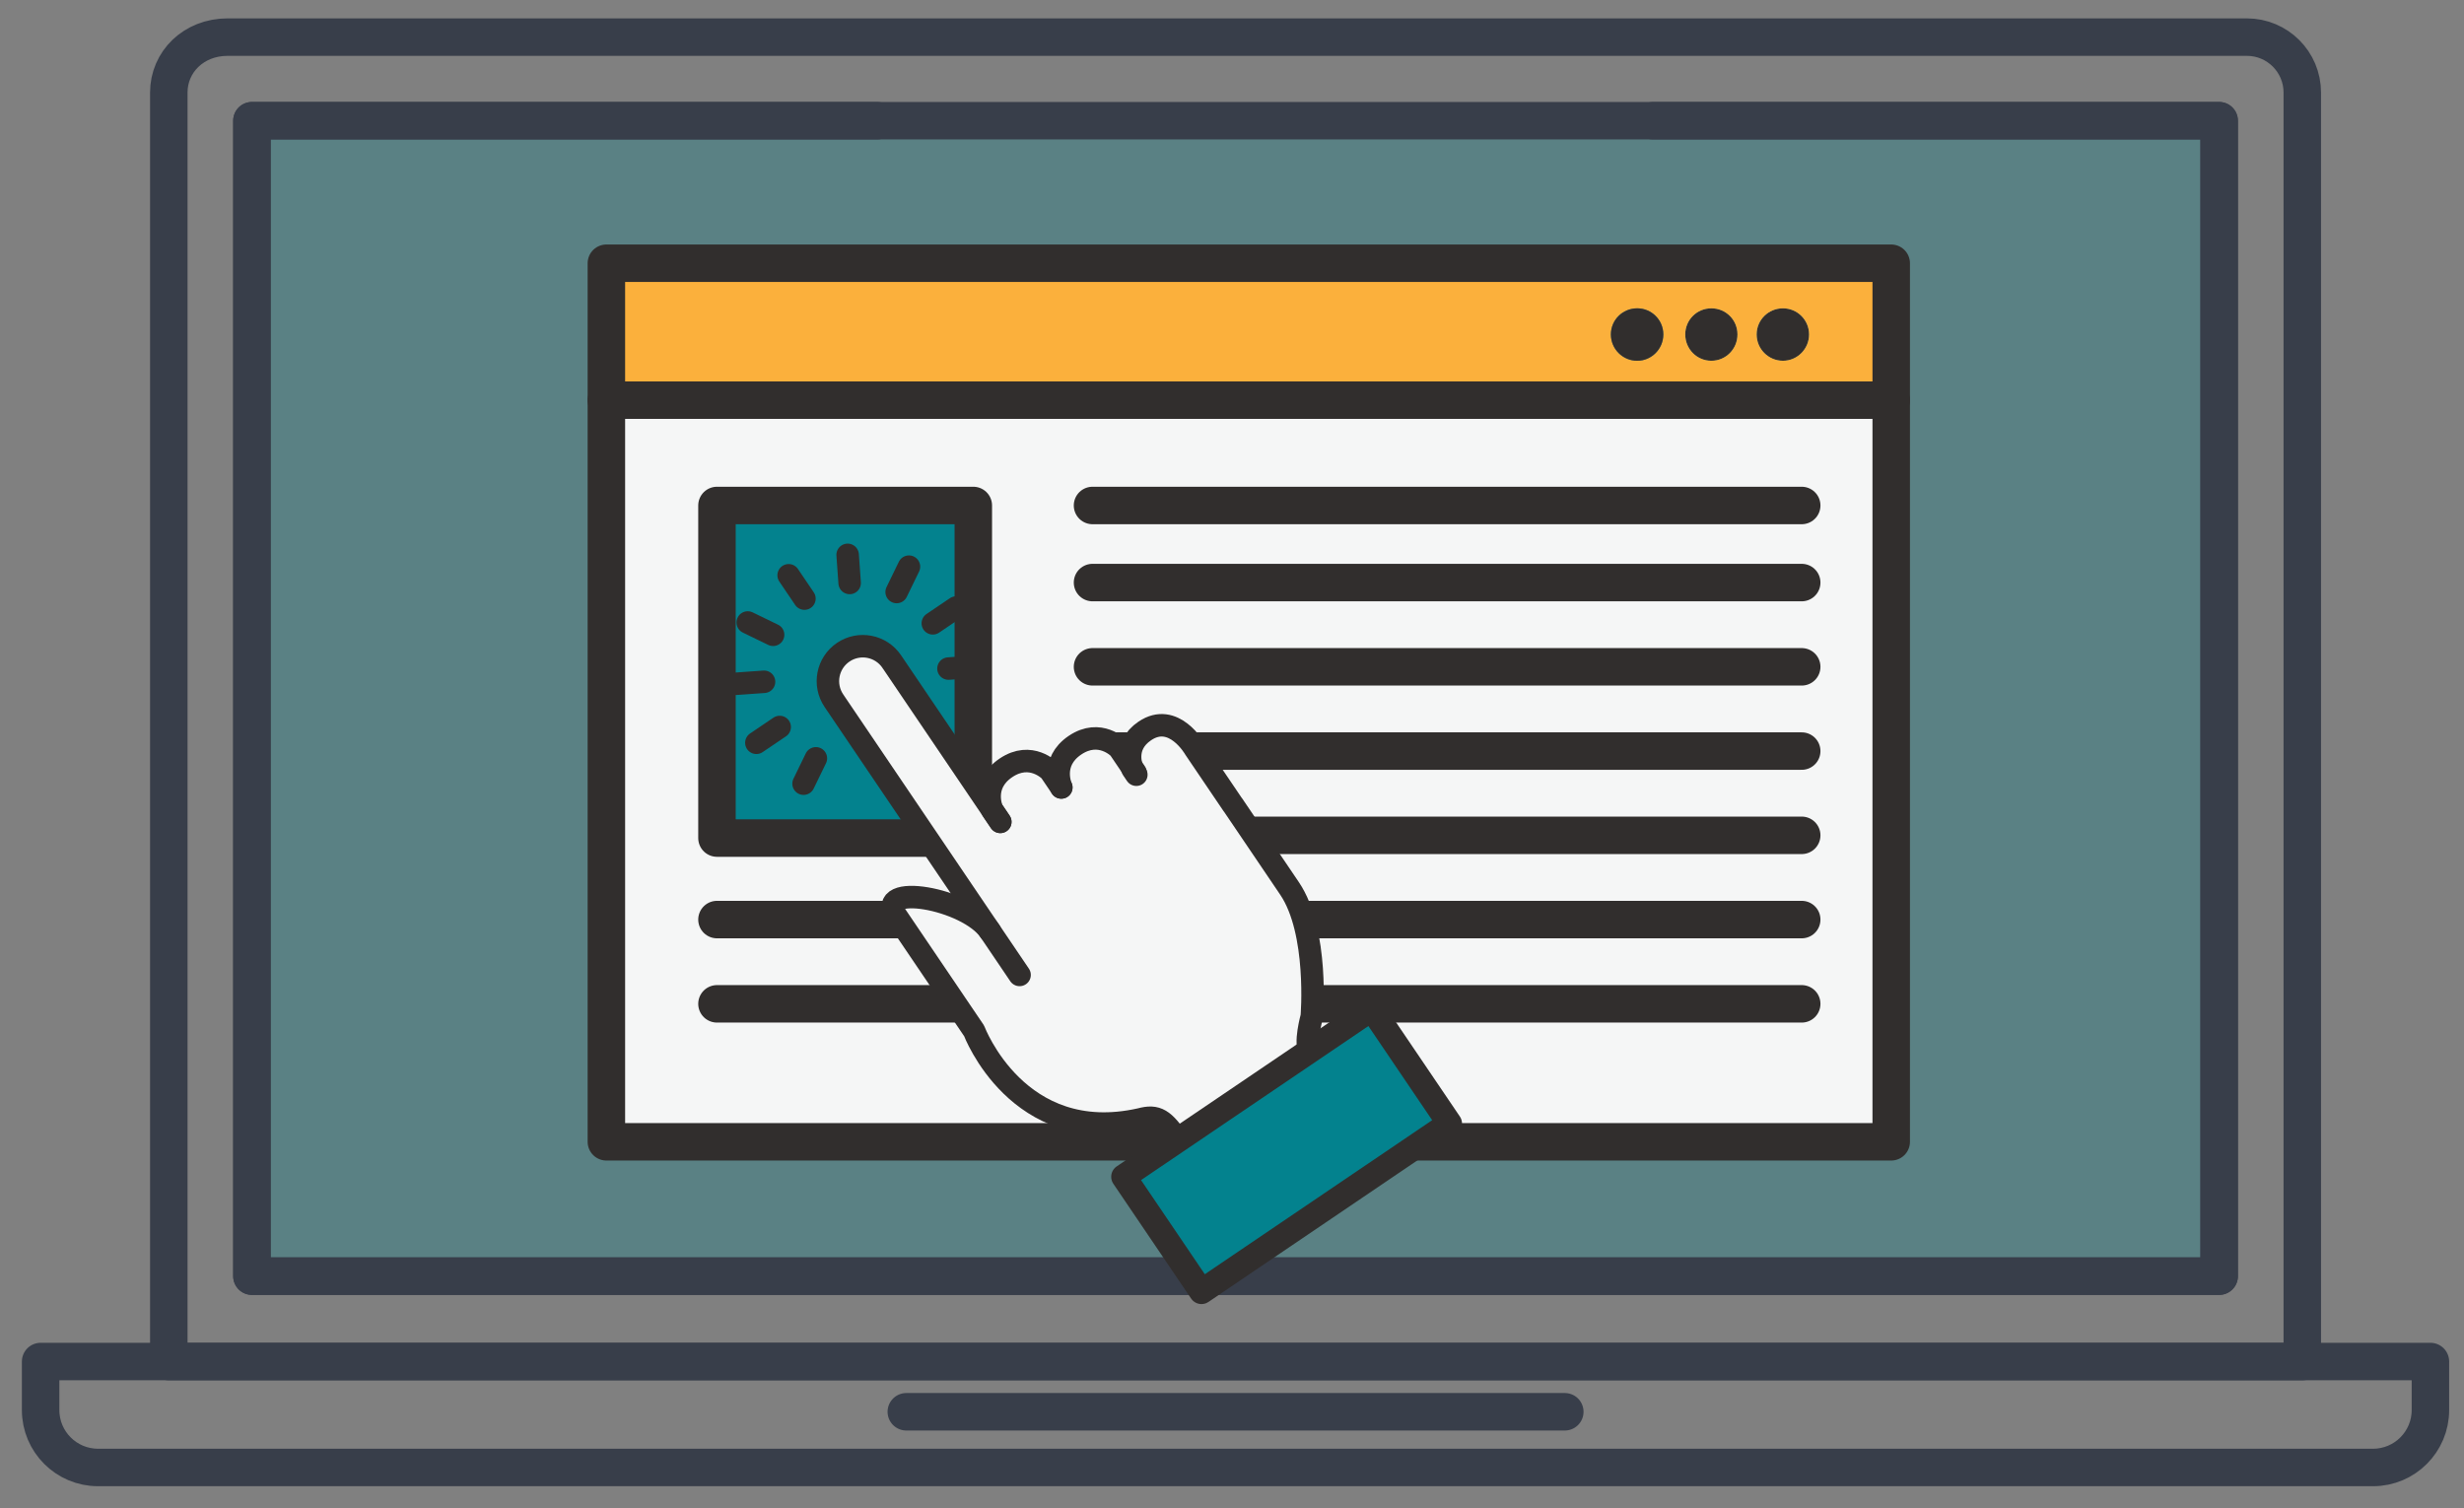 <?xml version="1.0" encoding="utf-8"?>
<!-- Generator: Adobe Illustrator 16.0.0, SVG Export Plug-In . SVG Version: 6.00 Build 0)  -->
<!DOCTYPE svg PUBLIC "-//W3C//DTD SVG 1.1//EN" "http://www.w3.org/Graphics/SVG/1.1/DTD/svg11.dtd">
<svg version="1.1" id="Layer_1" xmlns="http://www.w3.org/2000/svg" xmlns:xlink="http://www.w3.org/1999/xlink" x="0px" y="0px"
	 width="197.25px" height="120.75px" viewBox="0 0 197.25 120.75" enable-background="new 0 0 197.25 120.75" xml:space="preserve">
<rect x="0" y="0" width="197.25" height="120.75" fill="#808080" stroke="none"/>
<g>
	<rect x="20.167" y="9.663" opacity="0.3" fill="#03828E" width="157.483" height="92.495"/>
	<g>
		<g>
			<g>
				
					<path fill="none" stroke="#383E4A" stroke-width="3" stroke-linecap="round" stroke-linejoin="round" stroke-miterlimit="10" d="
					M136.483,2.971H18.221c-2.723,0-4.708,1.986-4.708,4.437v101.584h170.792V7.408c0-2.45-1.985-4.437-4.436-4.437h-47.748"/>
			</g>
			<g>
				
					<polyline fill="none" stroke="#383E4A" stroke-width="3" stroke-linecap="round" stroke-linejoin="round" stroke-miterlimit="10" points="
					132.153,9.663 177.65,9.663 177.65,102.158 20.167,102.158 20.167,9.663 136.457,9.663 				"/>
			</g>
			<path fill="none" stroke="#383E4A" stroke-width="3" stroke-linecap="round" stroke-linejoin="round" stroke-miterlimit="10" d="
				M184.305,108.992H13.512H3.252v3.885c0,2.538,2.059,4.596,4.597,4.596h182.119c2.537,0,4.594-2.058,4.594-4.596v-3.885H184.305z"
				/>
			
				<polyline fill="none" stroke="#383E4A" stroke-width="3" stroke-linecap="round" stroke-linejoin="round" stroke-miterlimit="10" points="
				72.552,113.014 125.267,113.014 125.267,113.014 125.267,113.014 72.552,113.014 			"/>
			
				<polyline fill="none" stroke="#383E4A" stroke-width="3" stroke-linecap="round" stroke-linejoin="round" stroke-miterlimit="10" points="
				70.221,9.663 20.167,9.663 20.167,102.158 177.65,102.158 177.65,9.663 132.323,9.663 			"/>
		</g>
	</g>
	<g id="XMLID_1_">
		<g>
			<path fill="#F5F6F6" d="M151.398,32.033v59.37H48.542v-59.37H151.398z M77.916,67.088V40.464H57.395v26.624H77.916z"/>
			<path fill="#312E2D" d="M142.731,24.681c1.146,0,2.091,0.928,2.091,2.091c0,1.164-0.944,2.108-2.091,2.108
				c-1.163,0-2.107-0.944-2.107-2.108C140.624,25.609,141.568,24.681,142.731,24.681z"/>
			<path fill="#312E2D" d="M136.999,24.681c1.163,0,2.091,0.928,2.091,2.091c0,1.164-0.928,2.108-2.091,2.108
				c-1.164,0-2.091-0.944-2.091-2.108C134.908,25.609,135.835,24.681,136.999,24.681z"/>
			<path fill="#FBB03C" d="M133.154,26.772c0-1.163-0.944-2.091-2.091-2.091c-1.163,0-2.107,0.928-2.107,2.091
				c0,1.164,0.944,2.108,2.107,2.108C132.21,28.88,133.154,27.936,133.154,26.772z M139.09,26.772c0-1.163-0.928-2.091-2.091-2.091
				c-1.164,0-2.091,0.928-2.091,2.091c0,1.164,0.927,2.108,2.091,2.108C138.162,28.88,139.09,27.936,139.09,26.772z M48.542,21.073
				h102.856v10.96H48.542V21.073z M142.731,28.88c1.146,0,2.091-0.944,2.091-2.108c0-1.163-0.944-2.091-2.091-2.091
				c-1.163,0-2.107,0.928-2.107,2.091C140.624,27.936,141.568,28.88,142.731,28.88z"/>
			<path fill="#312E2D" d="M131.063,24.681c1.146,0,2.091,0.928,2.091,2.091c0,1.164-0.944,2.108-2.091,2.108
				c-1.163,0-2.107-0.944-2.107-2.108C128.956,25.609,129.9,24.681,131.063,24.681z"/>
			<rect x="57.395" y="40.464" fill="#03828E" width="20.521" height="26.624"/>
		</g>
		<g>
			
				<polygon fill="none" stroke="#312E2D" stroke-width="3" stroke-linecap="round" stroke-linejoin="round" stroke-miterlimit="10" points="
				151.398,32.033 151.398,91.402 48.542,91.402 48.542,32.033 48.542,21.073 151.398,21.073 			"/>
			
				<line fill="none" stroke="#312E2D" stroke-width="3" stroke-linecap="round" stroke-linejoin="round" stroke-miterlimit="10" x1="48.542" y1="32.033" x2="151.398" y2="32.033"/>
			
				<rect x="57.395" y="40.464" fill="none" stroke="#312E2D" stroke-width="3" stroke-linecap="round" stroke-linejoin="round" stroke-miterlimit="10" width="20.521" height="26.624"/>
			
				<line fill="none" stroke="#312E2D" stroke-width="3" stroke-linecap="round" stroke-linejoin="round" stroke-miterlimit="10" x1="87.459" y1="40.464" x2="144.232" y2="40.464"/>
			
				<line fill="none" stroke="#312E2D" stroke-width="3" stroke-linecap="round" stroke-linejoin="round" stroke-miterlimit="10" x1="87.459" y1="46.635" x2="144.232" y2="46.635"/>
			
				<line fill="none" stroke="#312E2D" stroke-width="3" stroke-linecap="round" stroke-linejoin="round" stroke-miterlimit="10" x1="87.459" y1="53.38" x2="144.232" y2="53.38"/>
			
				<line fill="none" stroke="#312E2D" stroke-width="3" stroke-linecap="round" stroke-linejoin="round" stroke-miterlimit="10" x1="87.459" y1="60.125" x2="144.232" y2="60.125"/>
			
				<line fill="none" stroke="#312E2D" stroke-width="3" stroke-linecap="round" stroke-linejoin="round" stroke-miterlimit="10" x1="87.459" y1="66.869" x2="144.232" y2="66.869"/>
			
				<line fill="none" stroke="#312E2D" stroke-width="3" stroke-linecap="round" stroke-linejoin="round" stroke-miterlimit="10" x1="57.395" y1="73.613" x2="144.232" y2="73.613"/>
			
				<line fill="none" stroke="#312E2D" stroke-width="3" stroke-linecap="round" stroke-linejoin="round" stroke-miterlimit="10" x1="57.395" y1="80.358" x2="144.232" y2="80.358"/>
		</g>
	</g>
	<g>
		<circle fill="#BF282E" stroke="#312E2D" stroke-miterlimit="10" cx="81.664" cy="73.188" r="1.398"/>
		<path fill="#F5F6F6" d="M96.109,59.756c-0.218-0.363-1.116-1.726-2.495-2.044c-0.744-0.171-1.481-0.013-2.197,0.472
			c-0.649,0.44-1.086,1.023-1.278,1.677l-0.245-0.307c-0.854-0.795-2.434-1.333-4.07-0.226c-0.883,0.598-1.299,1.339-1.448,2.043
			l-0.007-0.006c-0.854-0.796-2.434-1.334-4.07-0.226c-0.844,0.571-1.274,1.292-1.437,2.007l-7.006-10.342l-0.026-0.046
			l-0.031-0.044c-1.019-1.458-3.046-1.831-4.518-0.834c-1.473,0.997-1.88,3.018-0.904,4.505l10.889,16.084
			c-1.095-0.525-2.336-0.883-3.393-1.014c-0.913-0.113-1.648-0.057-2.128,0.166l-0.978,0.449l0.344,1.02
			c0.062,0.186,0.159,0.374,0.297,0.578l6.193,9.146c0.338,0.852,4.043,9.527,13.893,7.309c0.927-0.254,1.278-0.246,2.506,1.566
			l0.672,0.992l10.401-7.041l1.17-0.763l-0.949-1.023c-0.075-0.126-0.184-0.771,0.211-2.228l0.039-0.229
			c0.084-1.168,0.377-7.162-1.869-10.479L96.109,59.756z"/>
		<g>
			
				<path fill="none" stroke="#312E2D" stroke-width="1.8" stroke-linecap="round" stroke-linejoin="round" stroke-miterlimit="10" d="
				M84.961,63.037l-0.896-1.323c0,0-1.528-1.607-3.541-0.245c-2.014,1.363-1.088,3.379-1.088,3.379l0.64,0.944"/>
			
				<path fill="none" stroke="#312E2D" stroke-width="1.8" stroke-linecap="round" stroke-linejoin="round" stroke-miterlimit="10" d="
				M90.9,61.838l-1.31-1.935c0,0-1.529-1.607-3.541-0.245c-2.014,1.363-1.088,3.379-1.088,3.379l0,0"/>
			
				<path fill="none" stroke="#312E2D" stroke-width="1.8" stroke-linecap="round" stroke-linejoin="round" stroke-miterlimit="10" d="
				M94.351,91.355c-1.177-1.738-1.729-2.113-3.058-1.754c-9.821,2.213-13.311-7.077-13.311-7.077l-5.813-8.585l-0.41-0.605
				c-1.857-2.744,5.702-1.434,7.493,1.213"/>
			
				<path fill="none" stroke="#312E2D" stroke-width="1.8" stroke-linecap="round" stroke-linejoin="round" stroke-miterlimit="10" d="
				M80.076,65.792l-8.679-12.819c0,0,0.004,0.008,0.007,0.02c-0.007-0.01-0.01-0.023-0.018-0.035
				c-0.865-1.278-2.604-1.612-3.881-0.748c-1.279,0.866-1.613,2.603-0.748,3.881c0.008,0.012,0.018,0.021,0.024,0.031
				c-0.009-0.007-0.014-0.015-0.014-0.015l14.853,21.938"/>
			
				<path fill="none" stroke="#312E2D" stroke-width="1.8" stroke-linecap="round" stroke-linejoin="round" stroke-miterlimit="10" d="
				M90.967,62.017l-0.307-0.453c0,0-0.835-1.82,0.982-3.05c2.311-1.565,4.005,1.415,4.005,1.415l3.036,4.484l0.005-0.003
				l2.642,3.901l1.902,2.811c2.351,3.472,1.781,10.249,1.781,10.249s-0.628,2.269-0.126,2.743"/>
		</g>
		<g>
			
				<line fill="none" stroke="#312E2D" stroke-width="1.8" stroke-linecap="round" stroke-linejoin="round" stroke-miterlimit="10" x1="64.397" y1="47.919" x2="63.133" y2="46.052"/>
			
				<line fill="none" stroke="#312E2D" stroke-width="1.8" stroke-linecap="round" stroke-linejoin="round" stroke-miterlimit="10" x1="61.889" y1="50.815" x2="59.858" y2="49.83"/>
			
				<line fill="none" stroke="#312E2D" stroke-width="1.8" stroke-linecap="round" stroke-linejoin="round" stroke-miterlimit="10" x1="61.164" y1="54.577" x2="58.913" y2="54.737"/>
			
				<line fill="none" stroke="#312E2D" stroke-width="1.8" stroke-linecap="round" stroke-linejoin="round" stroke-miterlimit="10" x1="62.417" y1="58.197" x2="60.55" y2="59.461"/>
			
				<line fill="none" stroke="#312E2D" stroke-width="1.8" stroke-linecap="round" stroke-linejoin="round" stroke-miterlimit="10" x1="65.314" y1="60.705" x2="64.327" y2="62.734"/>
			
				<line fill="none" stroke="#312E2D" stroke-width="1.8" stroke-linecap="round" stroke-linejoin="round" stroke-miterlimit="10" x1="75.928" y1="53.52" x2="78.179" y2="53.358"/>
			
				<line fill="none" stroke="#312E2D" stroke-width="1.8" stroke-linecap="round" stroke-linejoin="round" stroke-miterlimit="10" x1="74.674" y1="49.898" x2="76.544" y2="48.633"/>
			
				<line fill="none" stroke="#312E2D" stroke-width="1.8" stroke-linecap="round" stroke-linejoin="round" stroke-miterlimit="10" x1="71.779" y1="47.391" x2="72.765" y2="45.362"/>
			
				<line fill="none" stroke="#312E2D" stroke-width="1.8" stroke-linecap="round" stroke-linejoin="round" stroke-miterlimit="10" x1="68.017" y1="46.667" x2="67.856" y2="44.416"/>
		</g>
		
			<rect x="90.978" y="86.566" transform="matrix(0.828 -0.561 0.561 0.828 -33.939 73.563)" fill="#03828E" stroke="#312E2D" stroke-width="2" stroke-linecap="round" stroke-linejoin="round" stroke-miterlimit="10" width="23.981" height="11.101"/>
	</g>
</g>
</svg>
